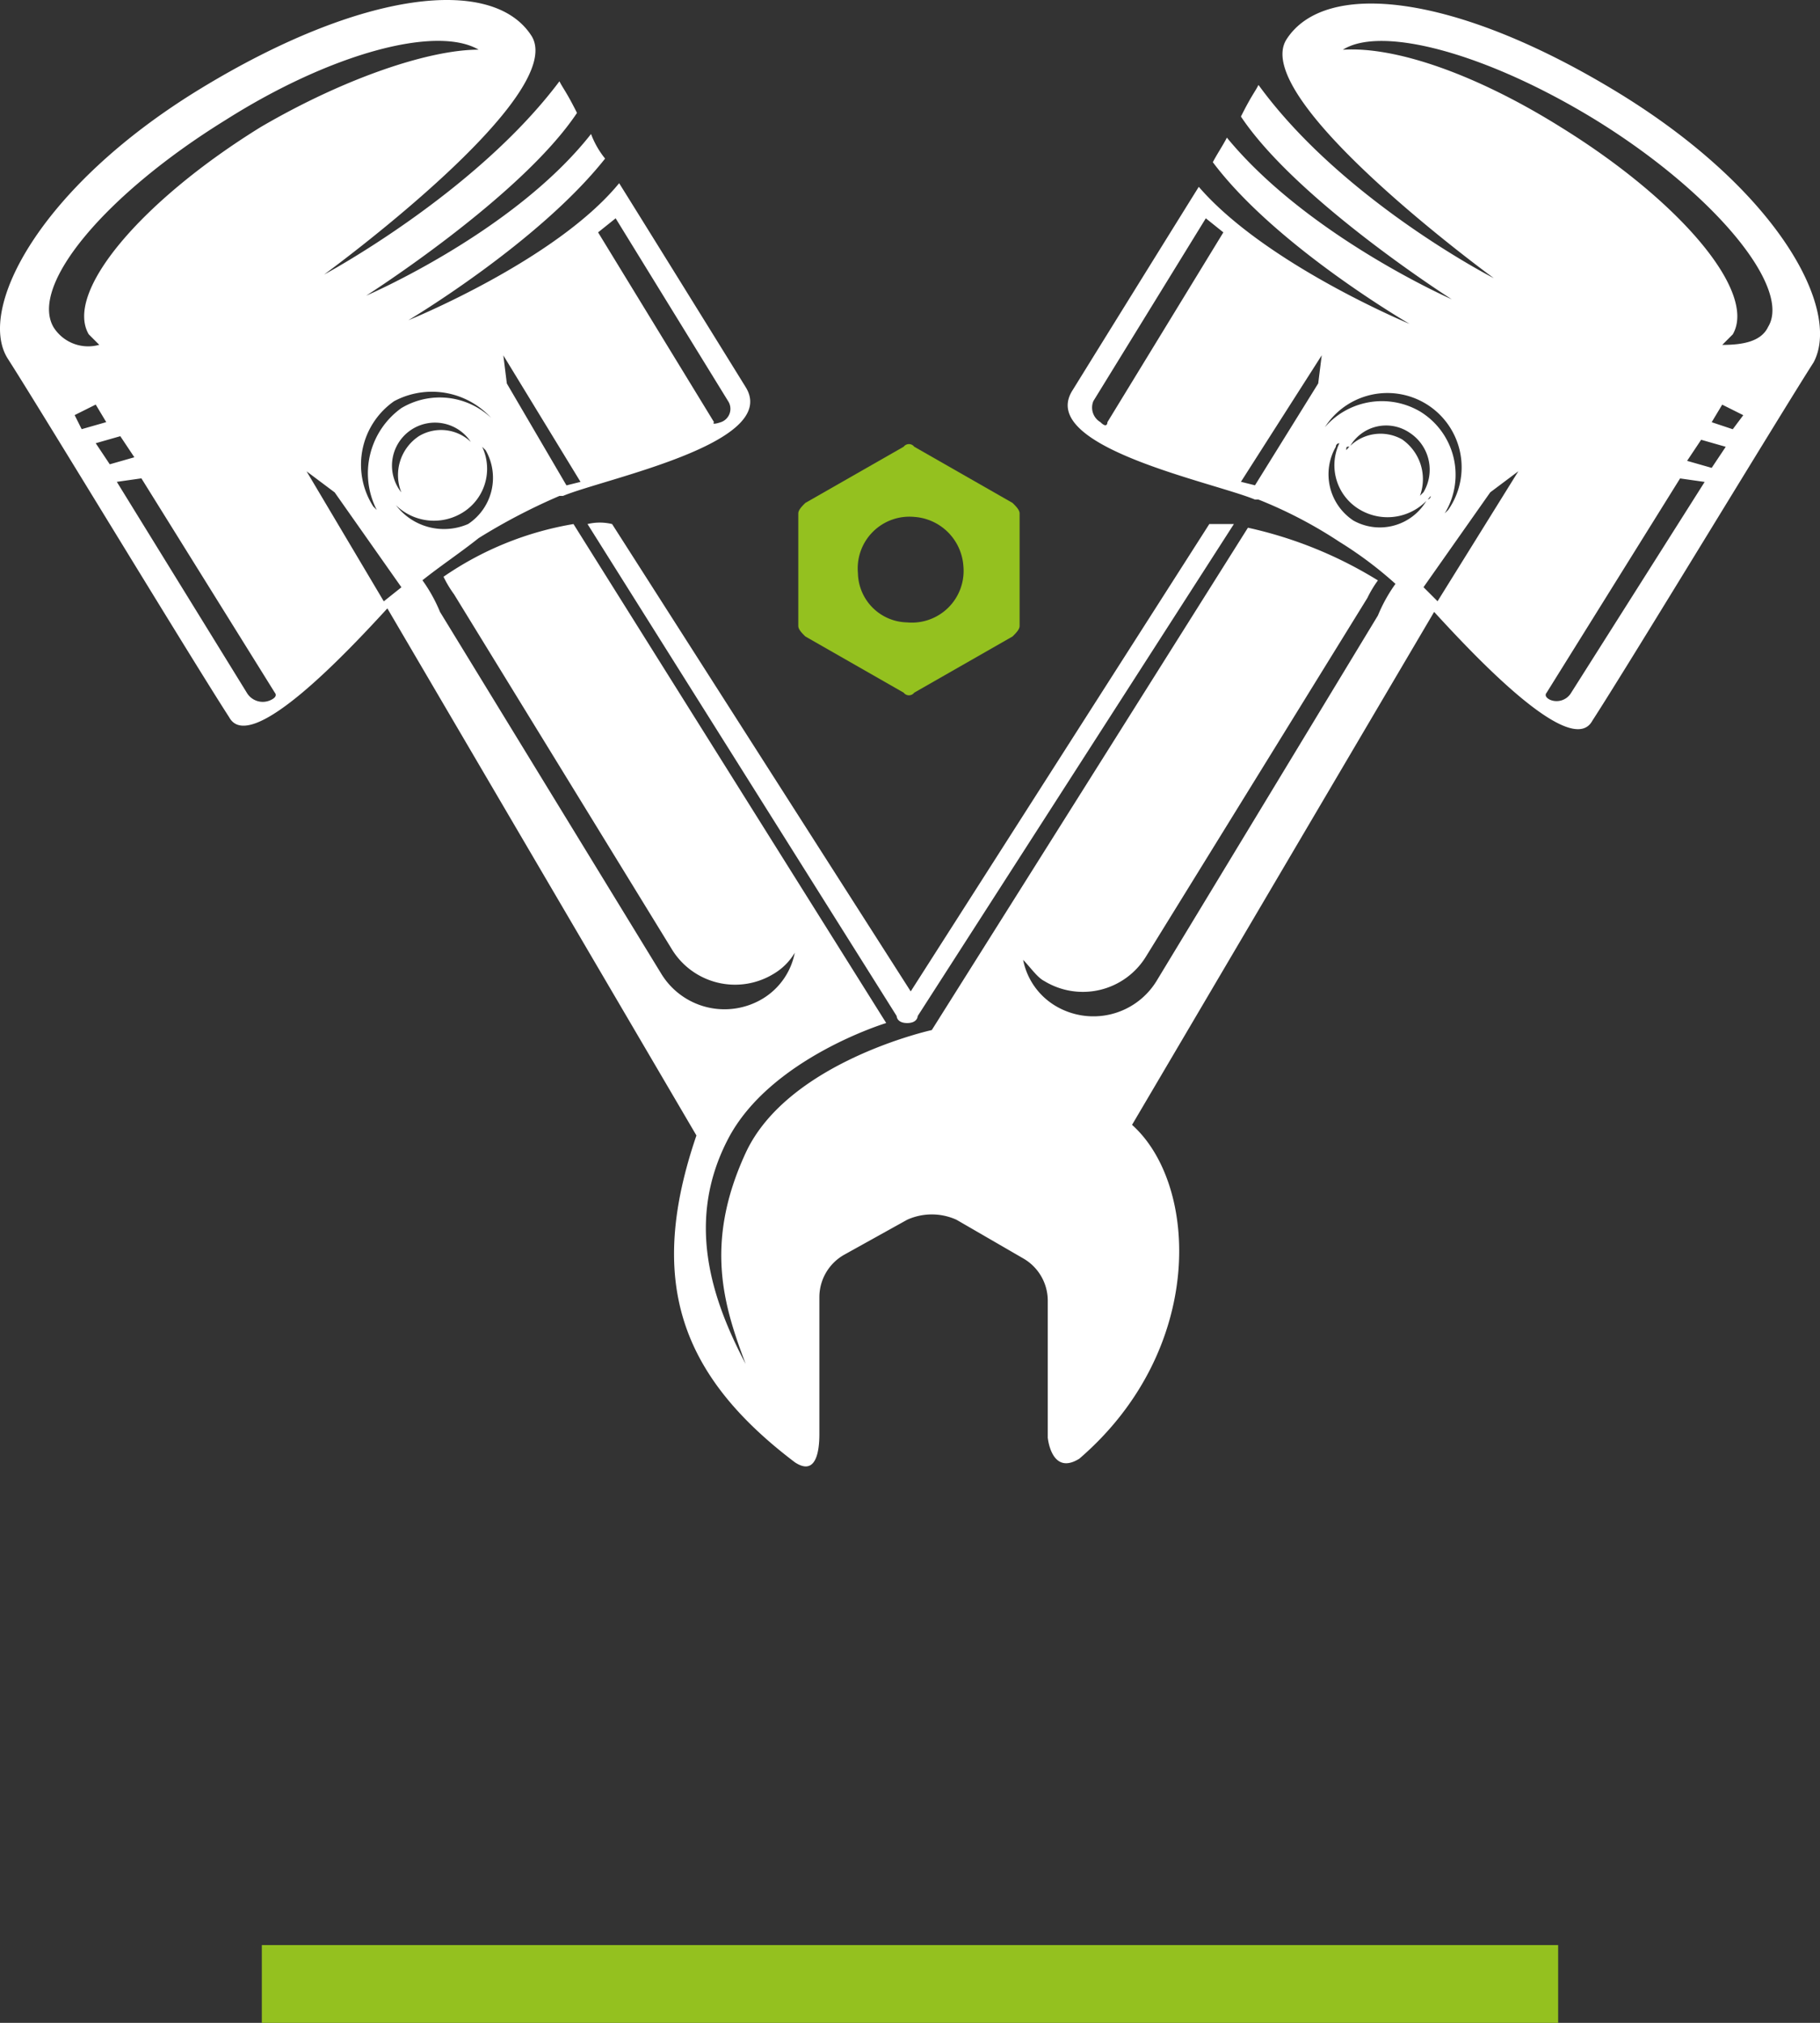 <svg xmlns="http://www.w3.org/2000/svg" width="70.199" height="78" viewBox="0 0 70.199 78">
  <rect x="0" y="0" width="70.199" height="78" fill="#333333" stroke="none"/>
  <g id="Group_940" data-name="Group 940" transform="translate(-458.901 -1826)">
    <line id="Line_3" data-name="Line 3" x2="50" transform="translate(469 1902.5)" fill="none" stroke="#94c11f" stroke-width="3"/>
    <g id="Group_904" data-name="Group 904" transform="translate(458.901 1826)">
      <g id="Group_667" data-name="Group 667">
        <path id="Path_41527" data-name="Path 41527" d="M78.837,21.528C72.6,17.734,67.591,17.192,66.1,19.5s7.994,9.214,7.994,9.214-5.826-2.981-9.078-7.452c-.135.271-.271.406-.677,1.219,2.168,3.252,8.13,7.046,8.13,7.046s-5.555-2.439-8.672-6.233c-.135.271-.406.677-.542.948,2.439,3.252,7.588,6.233,7.588,6.233s-5.555-2.3-8.13-5.284c-.677,1.084-3.116,5.013-4.878,7.859-1.355,2.168,5.42,3.523,7.046,4.2h.135a17.175,17.175,0,0,1,3.116,1.626A15.031,15.031,0,0,1,70.3,40.5a5.941,5.941,0,0,0-.677,1.219L61.087,55.808a2.856,2.856,0,0,1-3.929.948A2.661,2.661,0,0,1,55.938,55c.271.271.542.677.813.813a2.856,2.856,0,0,0,3.929-.948l8.536-13.821a4.347,4.347,0,0,1,.406-.677,16.118,16.118,0,0,0-5.013-2.032L52.415,57.705s-5.555,1.219-7.181,4.742-.813,5.962,0,8.13c-1.355-2.574-2.3-5.555-.677-8.672s6.1-4.471,6.1-4.471L38.595,38.194a12.441,12.441,0,0,0-5.013,2.032,4.347,4.347,0,0,0,.406.677l8.4,13.685a2.856,2.856,0,0,0,3.929.948,2.3,2.3,0,0,0,.813-.813,2.661,2.661,0,0,1-1.219,1.761,2.856,2.856,0,0,1-3.929-.948L33.446,41.581a5.941,5.941,0,0,0-.677-1.219c.677-.542,1.49-1.084,2.168-1.626a23.162,23.162,0,0,1,3.116-1.626h.135c1.626-.677,8.4-2.032,7.046-4.2-1.761-2.845-4.2-6.775-4.878-7.859-2.439,2.981-8.13,5.284-8.13,5.284s5.013-2.981,7.588-6.233a3.4,3.4,0,0,1-.542-.948c-2.981,3.794-8.672,6.233-8.672,6.233s5.962-3.794,8.13-7.046c-.406-.813-.542-.948-.677-1.219-3.252,4.336-9.078,7.452-9.078,7.452s9.485-6.91,7.994-9.214-6.5-1.761-12.737,2.032S15.56,29.928,16.78,31.825s7.046,11.517,8.536,13.821c.813,1.49,4.607-2.574,6.1-4.2L43.337,61.77c-1.9,5.555-.677,9.214,3.794,12.6.813.542.948-.406.948-1.084V68a1.88,1.88,0,0,1,.948-1.626l2.439-1.355a2.309,2.309,0,0,1,1.9,0l2.574,1.49a1.88,1.88,0,0,1,.948,1.626v5.284s.135,1.49,1.219.813c4.878-4.2,4.607-10.569,2.032-12.872L71.791,41.581c1.49,1.626,5.284,5.691,6.1,4.2,1.49-2.3,7.317-11.924,8.536-13.821C87.509,29.928,85.07,25.321,78.837,21.528ZM40.221,26.405l4.336,7.046a.544.544,0,0,1-.271.813c-.406.135-.271,0-.271,0l-4.471-7.317ZM38.866,36.568l-.542.135-2.3-3.929-.135-1.084Zm-7.181-3.116a3.093,3.093,0,0,1,4.065,1.084.133.133,0,0,0,.135.135,2.885,2.885,0,0,0-3.929-.948,3.092,3.092,0,0,0-.948,3.929l-.135-.135A2.984,2.984,0,0,1,31.684,33.451Zm.271,3.523h0a1.658,1.658,0,1,1,2.71-1.9.133.133,0,0,0,.135.135,1.663,1.663,0,0,0-2.168-.406A1.8,1.8,0,0,0,31.955,36.974ZM18.541,30.606c-.948-1.626,2.032-5.149,6.639-7.994,4.065-2.574,8.13-3.658,9.756-2.71-1.9,0-5.149,1.084-8.4,2.981-4.607,2.845-7.588,6.368-6.639,7.994l.406.406A1.578,1.578,0,0,1,18.541,30.606Zm.813,3.387.813-.406.406.677-.948.271Zm.813,1.084.948-.271.542.813-.948.271Zm6.775,9.891a.714.714,0,0,1-.948-.271l-5.013-8.13.948-.135L27.077,44.7S27.213,44.833,26.942,44.968Zm4.336-3.794L28.3,36.161l1.084.813,2.574,3.658Zm.406-3.794a.133.133,0,0,0-.135-.135,2.1,2.1,0,0,0,2.71.542,1.983,1.983,0,0,0,.813-2.574l.135.135a2.136,2.136,0,0,1-.677,2.845A2.329,2.329,0,0,1,31.684,37.381Zm27.235-3.116a.652.652,0,0,1-.271-.813l4.336-7.046.677.542L59.19,34.264S59.19,34.535,58.919,34.264ZM64.881,36.7l-.542-.135,3.116-4.878-.135,1.084Zm2.574-2.032a2.864,2.864,0,1,1,4.878,2.981l-.135.135a2.856,2.856,0,0,0-.948-3.929,2.912,2.912,0,0,0-3.929.948Zm3.116.271a1.691,1.691,0,0,0-2.168.406c0-.135,0-.135.135-.135a1.61,1.61,0,0,1,2.3-.542,1.7,1.7,0,0,1,.542,2.3l-.135.135A1.866,1.866,0,0,0,70.572,34.942Zm-1.9,3.116A2.136,2.136,0,0,1,68,35.213a.133.133,0,0,1,.135-.135,1.983,1.983,0,0,0,.813,2.574,2.1,2.1,0,0,0,2.71-.542.133.133,0,0,1-.135.135A2.087,2.087,0,0,1,68.675,38.058Zm3.252,3.116-.542-.542,2.574-3.658,1.084-.813ZM77.076,44.7a.652.652,0,0,1-.813.271c-.271-.135-.135-.271-.135-.271l5.149-8.265.948.135Zm5.42-8.672-.948-.271.542-.813.948.271Zm.813-1.49-.813-.271.406-.677.813.406Zm1.355-3.929c-.271.542-.948.677-1.761.677l.406-.406c.948-1.626-2.032-5.149-6.639-7.994-3.252-2.032-6.368-3.116-8.4-2.981,1.49-.948,5.555.135,9.756,2.71C82.631,25.457,85.612,29.115,84.663,30.606Z" transform="translate(-16.475 -17.987)" fill="#fff"/>
        <path id="Path_41528" data-name="Path 41528" d="M33.2,32.916l11.924,18.97s0,.271.406.271.406-.271.406-.271l12.195-18.97h-.948L45.666,50.937,34.148,32.916A2.016,2.016,0,0,0,33.2,32.916Z" transform="translate(-10.539 -12.709)" fill="#fff"/>
      </g>
      <g id="Group_668" data-name="Group 668" transform="translate(30.791 17.124)">
        <path id="Path_41529" data-name="Path 41529" d="M39.2,33.3v4.336c0,.135.135.271.271.406l3.794,2.168a.254.254,0,0,0,.406,0l3.794-2.168c.135-.135.271-.271.271-.406V33.3c0-.135-.135-.271-.271-.406l-3.794-2.168a.254.254,0,0,0-.406,0l-3.794,2.168C39.335,33.03,39.2,33.166,39.2,33.3Zm6.368,2.032A1.994,1.994,0,0,1,43.4,37.5a1.938,1.938,0,0,1-1.9-1.9,1.994,1.994,0,0,1,2.168-2.168A2.04,2.04,0,0,1,45.568,35.334Z" transform="translate(-39.2 -30.625)" fill="#94c11f"/>
      </g>
    </g>
  </g>
</svg>
